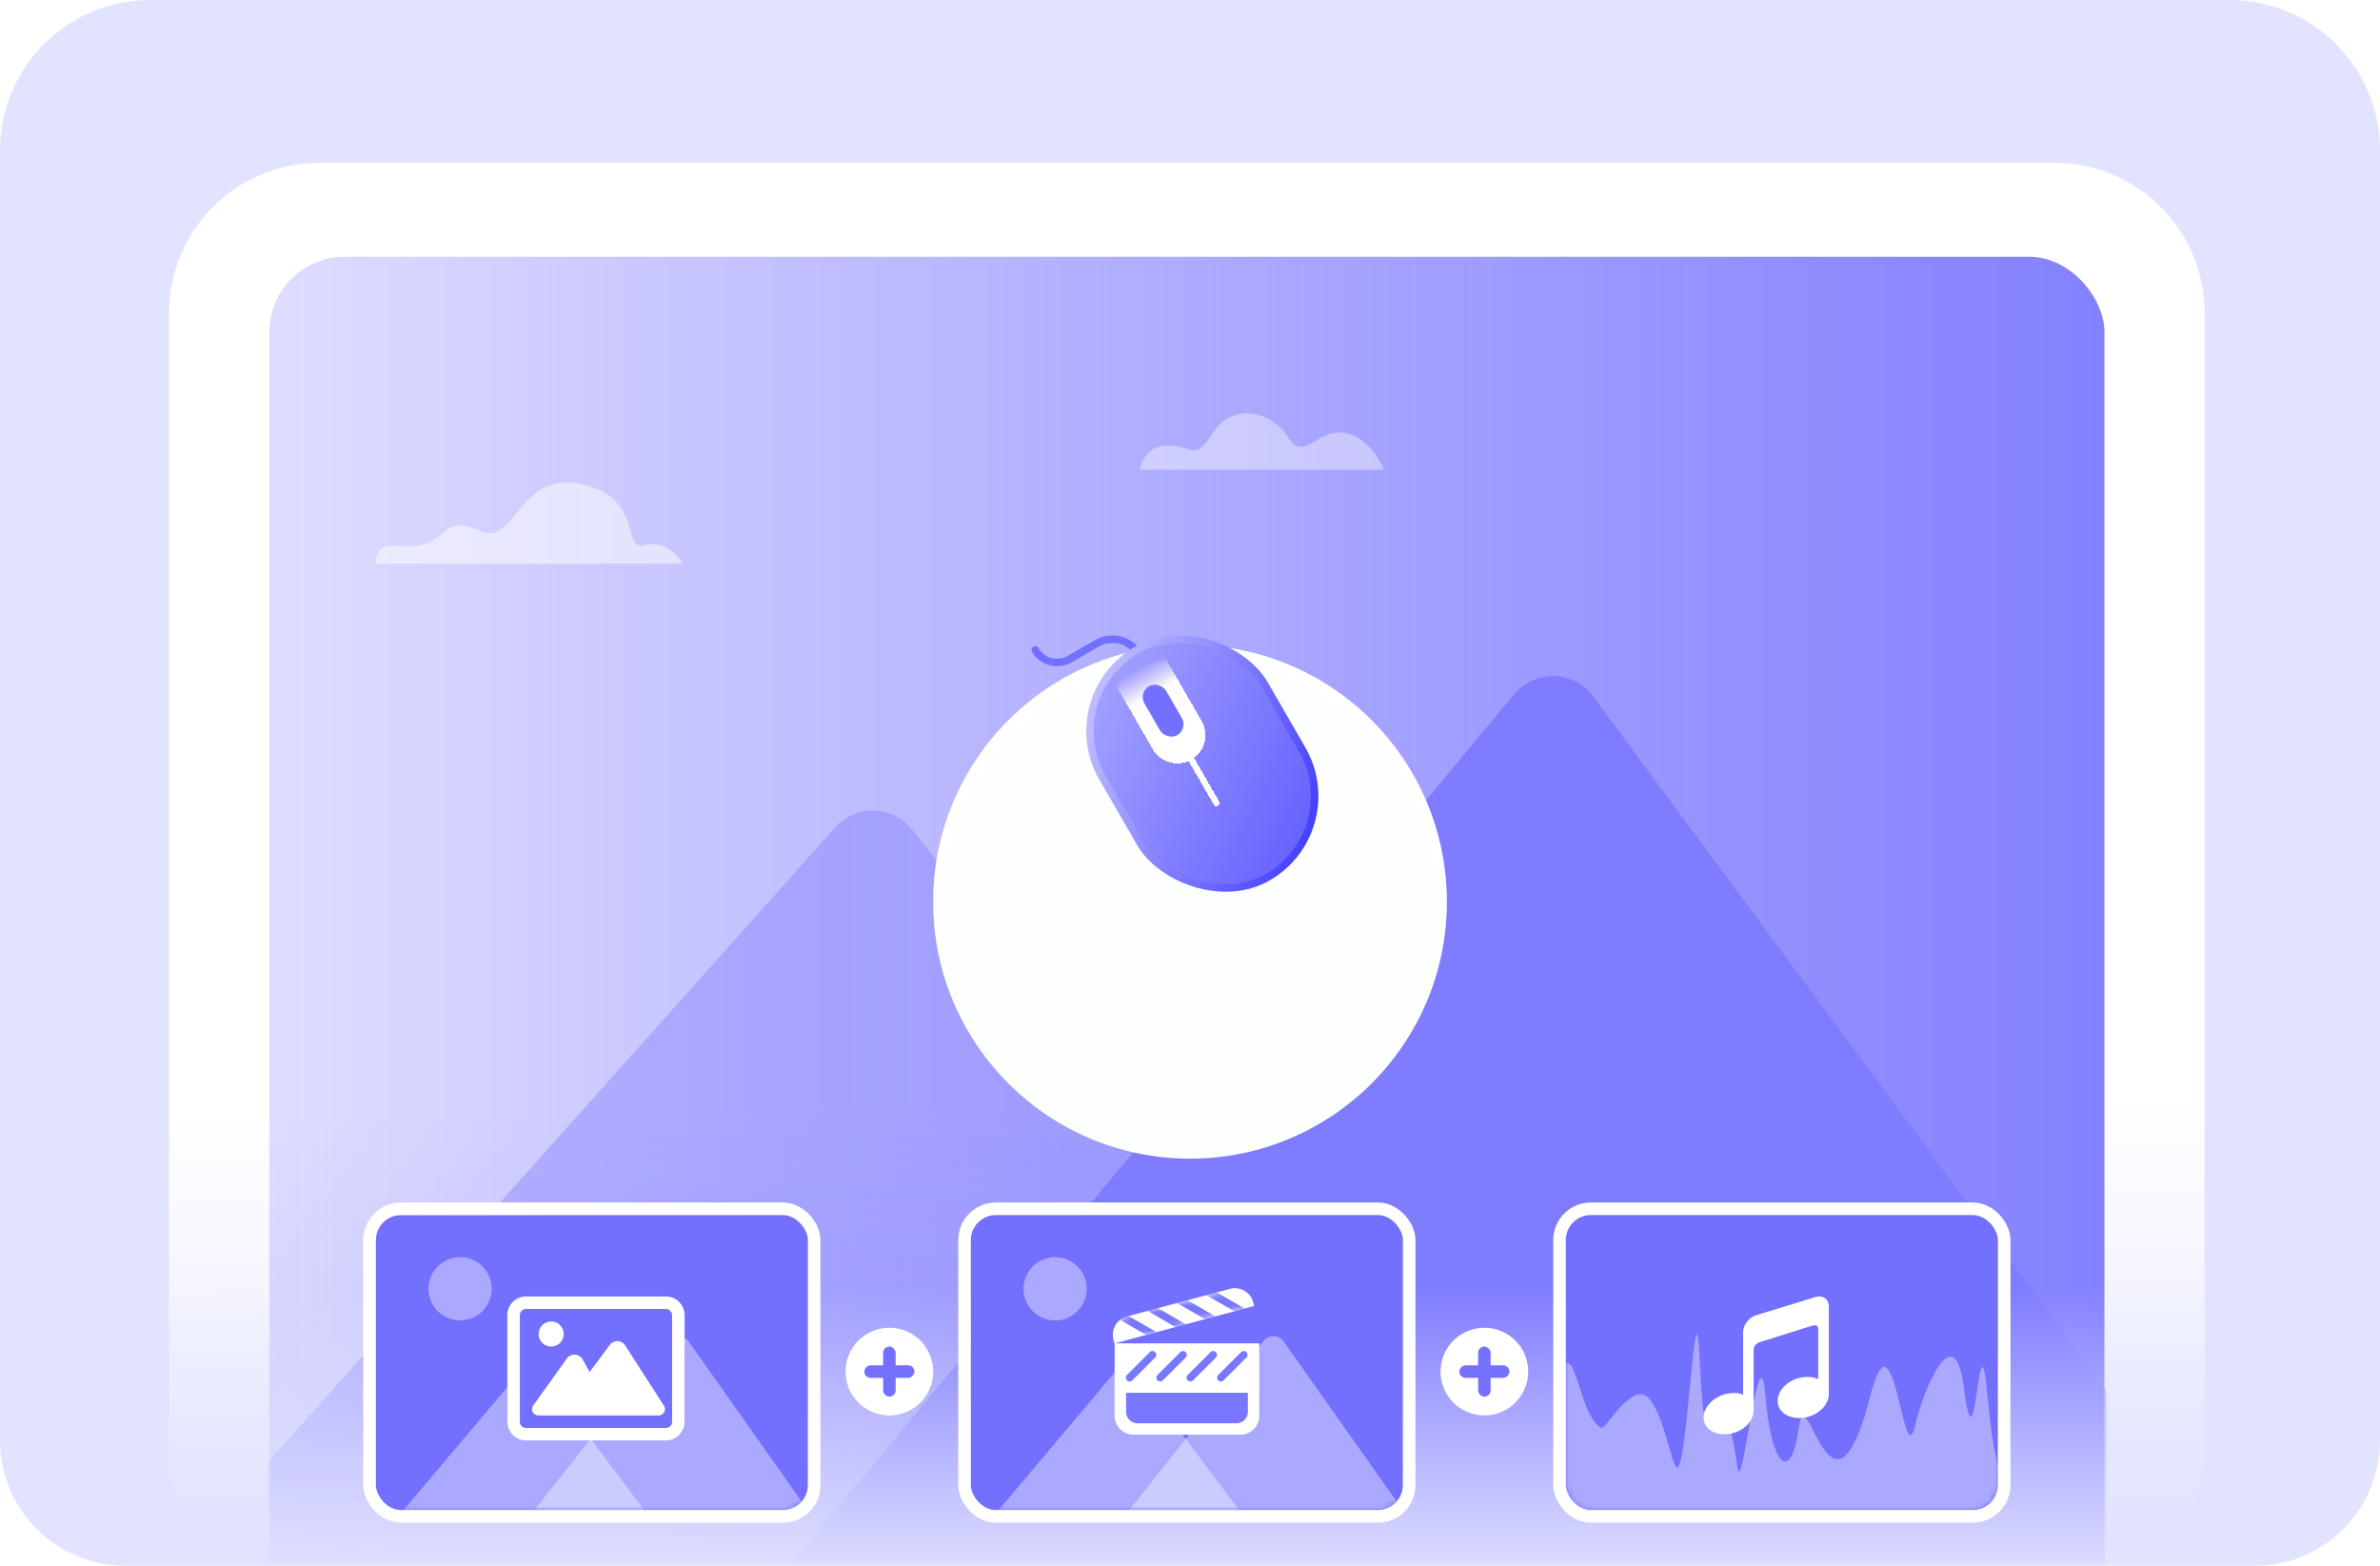 <svg xmlns="http://www.w3.org/2000/svg" width="380" height="250" fill="none"><path fill="#E2E4FF" d="M0 24C0 10.745 10.745 0 24 0h332c13.255 0 24 10.745 24 24v206c0 11.046-8.954 20-20 20H20c-11.046 0-20-8.954-20-20V24Z"/><mask id="b" width="360" height="240" x="10" y="10" maskUnits="userSpaceOnUse" style="mask-type:alpha"><path fill="url(#a)" d="M10 34c0-13.255 10.745-24 24-24h312c13.255 0 24 10.745 24 24v196c0 11.046-8.954 20-20 20H30c-11.046 0-20-8.954-20-20V34Z"/></mask><g mask="url(#b)"><path fill="url(#c)" d="M27 50c0-13.255 10.745-24 24-24h277c13.255 0 24 10.745 24 24v182c0 11.046-8.954 20-20 20H47c-11.046 0-20-8.954-20-20V50Z"/><rect width="293" height="241" x="43" y="41" fill="url(#d)" rx="12"/><mask id="f" width="293" height="241" x="43" y="41" maskUnits="userSpaceOnUse" style="mask-type:alpha"><rect width="293" height="241" x="43" y="41" fill="url(#e)" rx="12"/></mask><g mask="url(#f)"><path fill="#807CFF" d="M239 250H28l105.381-117.922c3.305-3.698 9.144-3.529 12.229.355L239 250Z" opacity=".4"/><path fill="#807CFF" d="M357 250H126l115.774-139.162c3.318-3.989 9.497-3.812 12.582.359L357 250Z"/><path fill="#fff" d="M60 90h49s-2.266-4.067-6.044-2.93c-3.777 1.138-.044-7.52-10.054-9.79-10.01-2.27-10.686 10.114-16.186 7.526-5.5-2.587-5.184.97-8.956 2.102C63.99 88.04 60 85.454 60 90Z" opacity=".5"/><path fill="#fff" d="M221 75h-39s.512-3.871 4.525-3.871 4.079 2.732 7.222-2.121c3.144-4.853 9.429-3.307 12 .908 2.571 4.216 4.885-2.378 9.946-.534C219.295 70.696 221 75 221 75Z" opacity=".4"/></g></g><g filter="url(#g)"><circle cx="190" cy="120" r="41" fill="#FCFFFC"/><circle cx="190" cy="120" r="40" stroke="url(#h)" stroke-width="2"/></g><g filter="url(#i)"><rect width="69" height="47.122" x="155" y="194" fill="#736FFF" rx="4"/></g><rect width="71" height="49.122" x="154" y="193" stroke="#fff" stroke-width="2" rx="5"/><mask id="j" width="69" height="48" x="155" y="194" maskUnits="userSpaceOnUse" style="mask-type:alpha"><rect width="69" height="47.122" x="155" y="194" fill="#736FFF" rx="4"/></mask><g mask="url(#j)"><path fill="#fff" d="M200 244h-43l21.144-25.077a1.999 1.999 0 0 1 3.129.09L200 244Z" opacity=".4"/><path fill="#fff" d="M226 244h-48l23.751-29.909a2 2 0 0 1 3.201.09L226 244Z" opacity=".4"/><circle cx="168.463" cy="205.78" r="5.049" fill="#fff" opacity=".4"/><g filter="url(#k)"><path fill="#fff" d="M177.965 214.493h23.093v11.547a3.038 3.038 0 0 1-3.038 3.038h-17.017a3.038 3.038 0 0 1-3.038-3.038v-11.547Z"/></g><g filter="url(#l)"><path fill="#fff" d="M177.786 213.913a3.04 3.04 0 0 1 2.149-3.722l16.436-4.404a3.04 3.04 0 0 1 3.722 2.149l.157.587-22.306 5.977-.158-.587Z"/></g><mask id="m" width="24" height="10" x="177" y="205" maskUnits="userSpaceOnUse" style="mask-type:alpha"><path fill="#D9D9D9" d="M177.786 213.913a3.04 3.04 0 0 1 2.149-3.722l16.436-4.404a3.04 3.04 0 0 1 3.722 2.149l.157.587-22.306 5.977-.158-.587Z"/></mask><g stroke="#7977FF" stroke-linecap="round" stroke-linejoin="round" stroke-width="1.215" mask="url(#m)"><path d="m178.625 209.911 5.954 3.438M183.297 208.654l5.954 3.438M188.02 207.397l5.954 3.438M192.691 206.141l5.955 3.437"/></g><path stroke="#7977FF" stroke-linecap="round" stroke-linejoin="round" stroke-width="1.215" d="m184.008 216.322-3.646 3.647M188.883 216.322l-3.646 3.647M193.707 216.322l-3.646 3.647M198.582 216.322l-3.646 3.647"/><path fill="#7977FF" d="M179.793 222.39h19.447v3.038a1.823 1.823 0 0 1-1.823 1.823h-15.801a1.823 1.823 0 0 1-1.823-1.823v-3.038Z"/></g><g filter="url(#n)"><rect width="69" height="47.122" x="60" y="194" fill="#736FFF" rx="4"/></g><rect width="71" height="49.122" x="59" y="193" stroke="#fff" stroke-width="2" rx="5"/><mask id="o" width="69" height="48" x="60" y="194" maskUnits="userSpaceOnUse" style="mask-type:alpha"><rect width="69" height="47.122" x="60" y="194" fill="#736FFF" rx="4"/></mask><g mask="url(#o)"><path fill="#fff" d="M105 244H62l21.144-25.077a2 2 0 0 1 3.129.09L105 244Z" opacity=".4"/><path fill="#fff" d="M131 244H83l23.751-29.909a2 2 0 0 1 3.201.09L131 244Z" opacity=".4"/><circle cx="73.463" cy="205.78" r="5.049" fill="#fff" opacity=".4"/><g filter="url(#p)"><path fill="#736FFF" d="M81 210a3 3 0 0 1 3-3h22.308a3 3 0 0 1 3 3v17a3 3 0 0 1-3 3H84a3 3 0 0 1-3-3v-17Z"/></g><g filter="url(#q)"><path fill="#fff" fill-rule="evenodd" d="M106.308 209H84a1 1 0 0 0-1 1v17a1 1 0 0 0 1 1h22.308a1 1 0 0 0 1-1v-17a1 1 0 0 0-1-1ZM84 207a3 3 0 0 0-3 3v17a3 3 0 0 0 3 3h22.308a3 3 0 0 0 3-3v-17a3 3 0 0 0-3-3H84Z" clip-rule="evenodd"/></g><g filter="url(#r)"><path fill="#fff" fill-rule="evenodd" d="M88.001 215a2 2 0 1 0 0-4 2 2 0 0 0 0 4Zm17.169 11H85.947a1 1 0 0 1-.813-1.582l5.364-7.493a1.5 1.5 0 0 1 2.53.144l1.115 2.002 3.212-4.328a1.5 1.5 0 0 1 2.467.083l6.189 9.633a1 1 0 0 1-.841 1.541Z" clip-rule="evenodd"/></g></g><g filter="url(#s)"><rect width="69" height="47.122" x="250" y="194" fill="#736FFF" rx="4"/></g><rect width="71" height="49.122" x="249" y="193" stroke="#fff" stroke-width="2" rx="5"/><mask id="t" width="69" height="48" x="250" y="194" maskUnits="userSpaceOnUse" style="mask-type:alpha"><rect width="69" height="47.122" x="250" y="194" fill="#736FFF" rx="4"/></mask><g mask="url(#t)"><path fill="#fff" d="M247.367 227.993c-.389-7.15-2.748 2.09-3.881 10.176L243 242l137.976-1.277c.081-2.128 0-8.682-.971-17.876-1.215-11.492-4.373 0-7.531 6.384-1.385 2.8-3.876-11.491-5.623-16.516-1.398-4.021-6.289 10.132-7.337 12.732-1.048 2.6-4.287 13.999-7.445-7.706-3.158-21.706-3.886 30.643-4.129 5.106-.243-25.537-3.263 1.952-8.515 7.694-3.493 3.82-7.162-19.1-9.258-16.554-2.064 3.731-2.613 16.107-4.891 19.101-4.858 6.385-6.486 5.081-7.944-10.241-1.457-15.322-1.817 14.103-3.76-1.219-1.555-12.258-6.889 1.259-7.861 6.367-1.943 6.81-3.278-20.049-7.083-5.148-6.193 24.247-10.218-3.789-11.433 5.148-1.215 8.936-4.357 6.345-5.328-5.148-.972-11.492-3.726 16.602-4.454 11.493-.729-5.109-1.581-8.893-2.795-8.893-1.215 0-2.468 8.893-3.197-7.706-.729-16.599-1.943 16.599-3.644 16.599-.854 0-2.374-9.956-5.038-11.493-2.638-1.522-6.421 5.376-6.987 5.146-3.144-1.273-4.064-11.529-5.765-10.252-1.7 1.277-2.134 19.19-2.62 10.252Z" opacity=".4"/><g filter="url(#u)"><path fill="#fff" d="m289.908 207.081-9.516 2.918c-1.158.335-2.081 1.537-2.081 2.685v10.035s-.691-.468-2.226-.245c-2.26.322-4.085 2.049-4.085 3.864 0 1.816 1.825 2.929 4.085 2.606 2.259-.323 3.906-1.993 3.906-3.809v-9.689c0-.802.968-1.147.968-1.147l8.414-2.64s.935-.312.935.546v7.996s-.857-.49-2.393-.311c-2.259.278-4.084 1.971-4.084 3.786 0 1.816 1.825 2.963 4.084 2.696 2.26-.279 4.085-1.972 4.085-3.787v-14.022c-.011-1.136-.946-1.805-2.092-1.482Z"/></g></g><circle cx="142" cy="219" r="7" fill="#fff"/><rect width="2" height="8" x="141" y="215" fill="#7571FF" rx="1"/><rect width="2" height="8" x="146" y="218" fill="#7571FF" rx="1" transform="rotate(90 146 218)"/><circle cx="237" cy="219" r="7" fill="#fff"/><rect width="2" height="8" x="236" y="215" fill="#7571FF" rx="1"/><rect width="2" height="8" x="241" y="218" fill="#7571FF" rx="1" transform="rotate(90 241 218)"/><path stroke="#736FFF" stroke-linecap="round" stroke-width="1.2" d="M181.952 104.569v0a5.008 5.008 0 0 0-6.841-1.833l-4.337 2.504a4.006 4.006 0 0 1-5.473-1.467v0"/><rect width="29.849" height="41.868" x="168.577" y="111.25" fill="url(#v)" stroke="url(#w)" stroke-linejoin="round" stroke-width="1.2" rx="14.925" transform="rotate(-30 168.577 111.25)"/><mask id="z" width="36" height="40" x="174" y="102" maskUnits="userSpaceOnUse" style="mask-type:alpha"><rect width="27.846" height="39.865" x="169.945" y="111.616" fill="url(#x)" stroke="url(#y)" stroke-linejoin="round" stroke-width="1.2" rx="13.923" transform="rotate(-30 169.945 111.616)"/></mask><g filter="url(#A)" mask="url(#z)"><path fill="url(#B)" fill-rule="evenodd" d="m185.357 101.448-7.806 4.507 6.51 11.276a4.508 4.508 0 0 0 5.709 1.877l4.02 6.963a.501.501 0 0 0 .868-.501l-4.02-6.963a4.508 4.508 0 0 0 1.23-5.883l-6.511-11.276Z" clip-rule="evenodd" shape-rendering="crispEdges"/></g><g filter="url(#C)"><rect width="4.006" height="9.014" x="181.719" y="108.173" fill="#736FFF" rx="2.003" transform="rotate(-30 181.719 108.173)"/></g><defs><filter id="C" width="11.308" height="13.145" x="180.053" y="106.902" color-interpolation-filters="sRGB" filterUnits="userSpaceOnUse"><feFlood flood-opacity="0" result="BackgroundImageFix"/><feColorMatrix in="SourceAlpha" result="hardAlpha" values="0 0 0 0 0 0 0 0 0 0 0 0 0 0 0 0 0 0 127 0"/><feOffset dy="2.4"/><feGaussianBlur stdDeviation="1.2"/><feComposite in2="hardAlpha" operator="out"/><feColorMatrix values="0 0 0 0 0 0 0 0 0 0 0 0 0 0 0 0 0 0 0.15 0"/><feBlend in2="BackgroundImageFix" result="effect1_dropShadow_3235_1715"/><feBlend in="SourceGraphic" in2="effect1_dropShadow_3235_1715" result="shape"/></filter><filter id="g" width="114" height="114" x="133" y="67" color-interpolation-filters="sRGB" filterUnits="userSpaceOnUse"><feFlood flood-opacity="0" result="BackgroundImageFix"/><feColorMatrix in="SourceAlpha" result="hardAlpha" values="0 0 0 0 0 0 0 0 0 0 0 0 0 0 0 0 0 0 127 0"/><feOffset dy="4"/><feGaussianBlur stdDeviation="8"/><feComposite in2="hardAlpha" operator="out"/><feColorMatrix values="0 0 0 0 0.596 0 0 0 0 0.584 0 0 0 0 1 0 0 0 1 0"/><feBlend in2="BackgroundImageFix" result="effect1_dropShadow_3235_1715"/><feBlend in="SourceGraphic" in2="effect1_dropShadow_3235_1715" result="shape"/><feColorMatrix in="SourceAlpha" result="hardAlpha" values="0 0 0 0 0 0 0 0 0 0 0 0 0 0 0 0 0 0 127 0"/><feOffset dy="20"/><feGaussianBlur stdDeviation="10"/><feComposite in2="hardAlpha" k2="-1" k3="1" operator="arithmetic"/><feColorMatrix values="0 0 0 0 0.886 0 0 0 0 0.883 0 0 0 0 1 0 0 0 1 0"/><feBlend in2="shape" result="effect2_innerShadow_3235_1715"/></filter><filter id="k" width="23.094" height="14.585" x="177.965" y="214.493" color-interpolation-filters="sRGB" filterUnits="userSpaceOnUse"><feFlood flood-opacity="0" result="BackgroundImageFix"/><feBlend in="SourceGraphic" in2="BackgroundImageFix" result="shape"/><feColorMatrix in="SourceAlpha" result="hardAlpha" values="0 0 0 0 0 0 0 0 0 0 0 0 0 0 0 0 0 0 127 0"/><feOffset/><feGaussianBlur stdDeviation=".608"/><feComposite in2="hardAlpha" k2="-1" k3="1" operator="arithmetic"/><feColorMatrix values="0 0 0 0 0.742 0 0 0 0 0.739 0 0 0 0 1 0 0 0 1 0"/><feBlend in2="shape" result="effect1_innerShadow_3235_1715"/></filter><filter id="l" width="22.566" height="8.817" x="177.684" y="205.683" color-interpolation-filters="sRGB" filterUnits="userSpaceOnUse"><feFlood flood-opacity="0" result="BackgroundImageFix"/><feBlend in="SourceGraphic" in2="BackgroundImageFix" result="shape"/><feColorMatrix in="SourceAlpha" result="hardAlpha" values="0 0 0 0 0 0 0 0 0 0 0 0 0 0 0 0 0 0 127 0"/><feOffset/><feGaussianBlur stdDeviation=".608"/><feComposite in2="hardAlpha" k2="-1" k3="1" operator="arithmetic"/><feColorMatrix values="0 0 0 0 0.742 0 0 0 0 0.739 0 0 0 0 1 0 0 0 1 0"/><feBlend in2="shape" result="effect1_innerShadow_3235_1715"/></filter><filter id="n" width="73" height="51.122" x="58" y="192" color-interpolation-filters="sRGB" filterUnits="userSpaceOnUse"><feFlood flood-opacity="0" result="BackgroundImageFix"/><feBlend in="SourceGraphic" in2="BackgroundImageFix" result="shape"/><feColorMatrix in="SourceAlpha" result="hardAlpha" values="0 0 0 0 0 0 0 0 0 0 0 0 0 0 0 0 0 0 127 0"/><feOffset/><feGaussianBlur stdDeviation="3"/><feComposite in2="hardAlpha" k2="-1" k3="1" operator="arithmetic"/><feColorMatrix values="0 0 0 0 1 0 0 0 0 1 0 0 0 0 1 0 0 0 1 0"/><feBlend in2="shape" result="effect1_innerShadow_3235_1715"/></filter><filter id="p" width="28.309" height="23" x="81" y="207" color-interpolation-filters="sRGB" filterUnits="userSpaceOnUse"><feFlood flood-opacity="0" result="BackgroundImageFix"/><feBlend in="SourceGraphic" in2="BackgroundImageFix" result="shape"/><feColorMatrix in="SourceAlpha" result="hardAlpha" values="0 0 0 0 0 0 0 0 0 0 0 0 0 0 0 0 0 0 127 0"/><feOffset/><feGaussianBlur stdDeviation=".608"/><feComposite in2="hardAlpha" k2="-1" k3="1" operator="arithmetic"/><feColorMatrix values="0 0 0 0 0.742 0 0 0 0 0.739 0 0 0 0 1 0 0 0 1 0"/><feBlend in2="shape" result="effect1_innerShadow_3235_1715"/></filter><filter id="q" width="28.309" height="23" x="81" y="207" color-interpolation-filters="sRGB" filterUnits="userSpaceOnUse"><feFlood flood-opacity="0" result="BackgroundImageFix"/><feBlend in="SourceGraphic" in2="BackgroundImageFix" result="shape"/><feColorMatrix in="SourceAlpha" result="hardAlpha" values="0 0 0 0 0 0 0 0 0 0 0 0 0 0 0 0 0 0 127 0"/><feOffset/><feGaussianBlur stdDeviation=".608"/><feComposite in2="hardAlpha" k2="-1" k3="1" operator="arithmetic"/><feColorMatrix values="0 0 0 0 0.742 0 0 0 0 0.739 0 0 0 0 1 0 0 0 1 0"/><feBlend in2="shape" result="effect1_innerShadow_3235_1715"/></filter><filter id="r" width="21.227" height="15" x="84.945" y="211" color-interpolation-filters="sRGB" filterUnits="userSpaceOnUse"><feFlood flood-opacity="0" result="BackgroundImageFix"/><feBlend in="SourceGraphic" in2="BackgroundImageFix" result="shape"/><feColorMatrix in="SourceAlpha" result="hardAlpha" values="0 0 0 0 0 0 0 0 0 0 0 0 0 0 0 0 0 0 127 0"/><feOffset/><feGaussianBlur stdDeviation=".608"/><feComposite in2="hardAlpha" k2="-1" k3="1" operator="arithmetic"/><feColorMatrix values="0 0 0 0 0.742 0 0 0 0 0.739 0 0 0 0 1 0 0 0 1 0"/><feBlend in2="shape" result="effect1_innerShadow_3235_1715"/></filter><filter id="s" width="73" height="51.122" x="248" y="192" color-interpolation-filters="sRGB" filterUnits="userSpaceOnUse"><feFlood flood-opacity="0" result="BackgroundImageFix"/><feBlend in="SourceGraphic" in2="BackgroundImageFix" result="shape"/><feColorMatrix in="SourceAlpha" result="hardAlpha" values="0 0 0 0 0 0 0 0 0 0 0 0 0 0 0 0 0 0 127 0"/><feOffset/><feGaussianBlur stdDeviation="3"/><feComposite in2="hardAlpha" k2="-1" k3="1" operator="arithmetic"/><feColorMatrix values="0 0 0 0 1 0 0 0 0 1 0 0 0 0 1 0 0 0 1 0"/><feBlend in2="shape" result="effect1_innerShadow_3235_1715"/></filter><filter id="u" width="20" height="22" x="272" y="207" color-interpolation-filters="sRGB" filterUnits="userSpaceOnUse"><feFlood flood-opacity="0" result="BackgroundImageFix"/><feBlend in="SourceGraphic" in2="BackgroundImageFix" result="shape"/><feColorMatrix in="SourceAlpha" result="hardAlpha" values="0 0 0 0 0 0 0 0 0 0 0 0 0 0 0 0 0 0 127 0"/><feOffset/><feGaussianBlur stdDeviation=".608"/><feComposite in2="hardAlpha" k2="-1" k3="1" operator="arithmetic"/><feColorMatrix values="0 0 0 0 0.742 0 0 0 0 0.739 0 0 0 0 1 0 0 0 1 0"/><feBlend in2="shape" result="effect1_innerShadow_3235_1715"/></filter><filter id="A" width="21.976" height="29.673" x="175.151" y="101.448" color-interpolation-filters="sRGB" filterUnits="userSpaceOnUse"><feFlood flood-opacity="0" result="BackgroundImageFix"/><feColorMatrix in="SourceAlpha" result="hardAlpha" values="0 0 0 0 0 0 0 0 0 0 0 0 0 0 0 0 0 0 127 0"/><feOffset dy="2.4"/><feGaussianBlur stdDeviation="1.2"/><feComposite in2="hardAlpha" operator="out"/><feColorMatrix values="0 0 0 0 0 0 0 0 0 0 0 0 0 0 0 0 0 0 0.15 0"/><feBlend in2="BackgroundImageFix" result="effect1_dropShadow_3235_1715"/><feBlend in="SourceGraphic" in2="effect1_dropShadow_3235_1715" result="shape"/></filter><filter id="i" width="73" height="51.122" x="153" y="192" color-interpolation-filters="sRGB" filterUnits="userSpaceOnUse"><feFlood flood-opacity="0" result="BackgroundImageFix"/><feBlend in="SourceGraphic" in2="BackgroundImageFix" result="shape"/><feColorMatrix in="SourceAlpha" result="hardAlpha" values="0 0 0 0 0 0 0 0 0 0 0 0 0 0 0 0 0 0 127 0"/><feOffset/><feGaussianBlur stdDeviation="3"/><feComposite in2="hardAlpha" k2="-1" k3="1" operator="arithmetic"/><feColorMatrix values="0 0 0 0 1 0 0 0 0 1 0 0 0 0 1 0 0 0 1 0"/><feBlend in2="shape" result="effect1_innerShadow_3235_1715"/></filter><linearGradient id="a" x1="190" x2="189.747" y1="39" y2="348" gradientUnits="userSpaceOnUse"><stop offset=".539" stop-color="#E3E4FF"/><stop offset=".685" stop-color="#CACCFF" stop-opacity=".06"/></linearGradient><linearGradient id="c" x1="184.101" x2="184.638" y1="176.667" y2="252" gradientUnits="userSpaceOnUse"><stop stop-color="#fff"/><stop offset=".998" stop-color="#fff" stop-opacity="0"/></linearGradient><linearGradient id="d" x1="336" x2="31.45" y1="164.439" y2="164.439" gradientUnits="userSpaceOnUse"><stop stop-color="#8481FF"/><stop offset="1" stop-color="#706CFF" stop-opacity=".2"/></linearGradient><linearGradient id="e" x1="336" x2="31.45" y1="164.439" y2="164.439" gradientUnits="userSpaceOnUse"><stop stop-color="#706CFF"/><stop offset="1" stop-color="#DDDCFF"/></linearGradient><linearGradient id="h" x1="190" x2="190" y1="79" y2="161" gradientUnits="userSpaceOnUse"><stop stop-color="#fff"/><stop offset="1" stop-color="#fff" stop-opacity="0"/></linearGradient><linearGradient id="v" x1="177.759" x2="200.727" y1="113.859" y2="146.339" gradientUnits="userSpaceOnUse"><stop stop-color="#A09DFF"/><stop offset="1" stop-color="#6460FF"/></linearGradient><linearGradient id="w" x1="175.314" x2="201.785" y1="113.545" y2="143.836" gradientUnits="userSpaceOnUse"><stop stop-color="#BEBCFF"/><stop offset="1" stop-color="#423DFF"/></linearGradient><linearGradient id="x" x1="178.481" x2="200.517" y1="114.094" y2="144.667" gradientUnits="userSpaceOnUse"><stop stop-color="#7C98FF"/><stop offset="1" stop-color="#2653FF"/></linearGradient><linearGradient id="y" x1="176.194" x2="201.494" y1="113.794" y2="142.199" gradientUnits="userSpaceOnUse"><stop stop-color="#9BB0FF"/><stop offset="1" stop-color="#2D58FF"/></linearGradient><linearGradient id="B" x1="186.337" x2="181.704" y1="112.159" y2="104.135" gradientUnits="userSpaceOnUse"><stop stop-color="#fff"/><stop offset=".476" stop-color="#fff" stop-opacity=".98"/><stop offset="1" stop-color="#fff" stop-opacity="0"/></linearGradient></defs></svg>